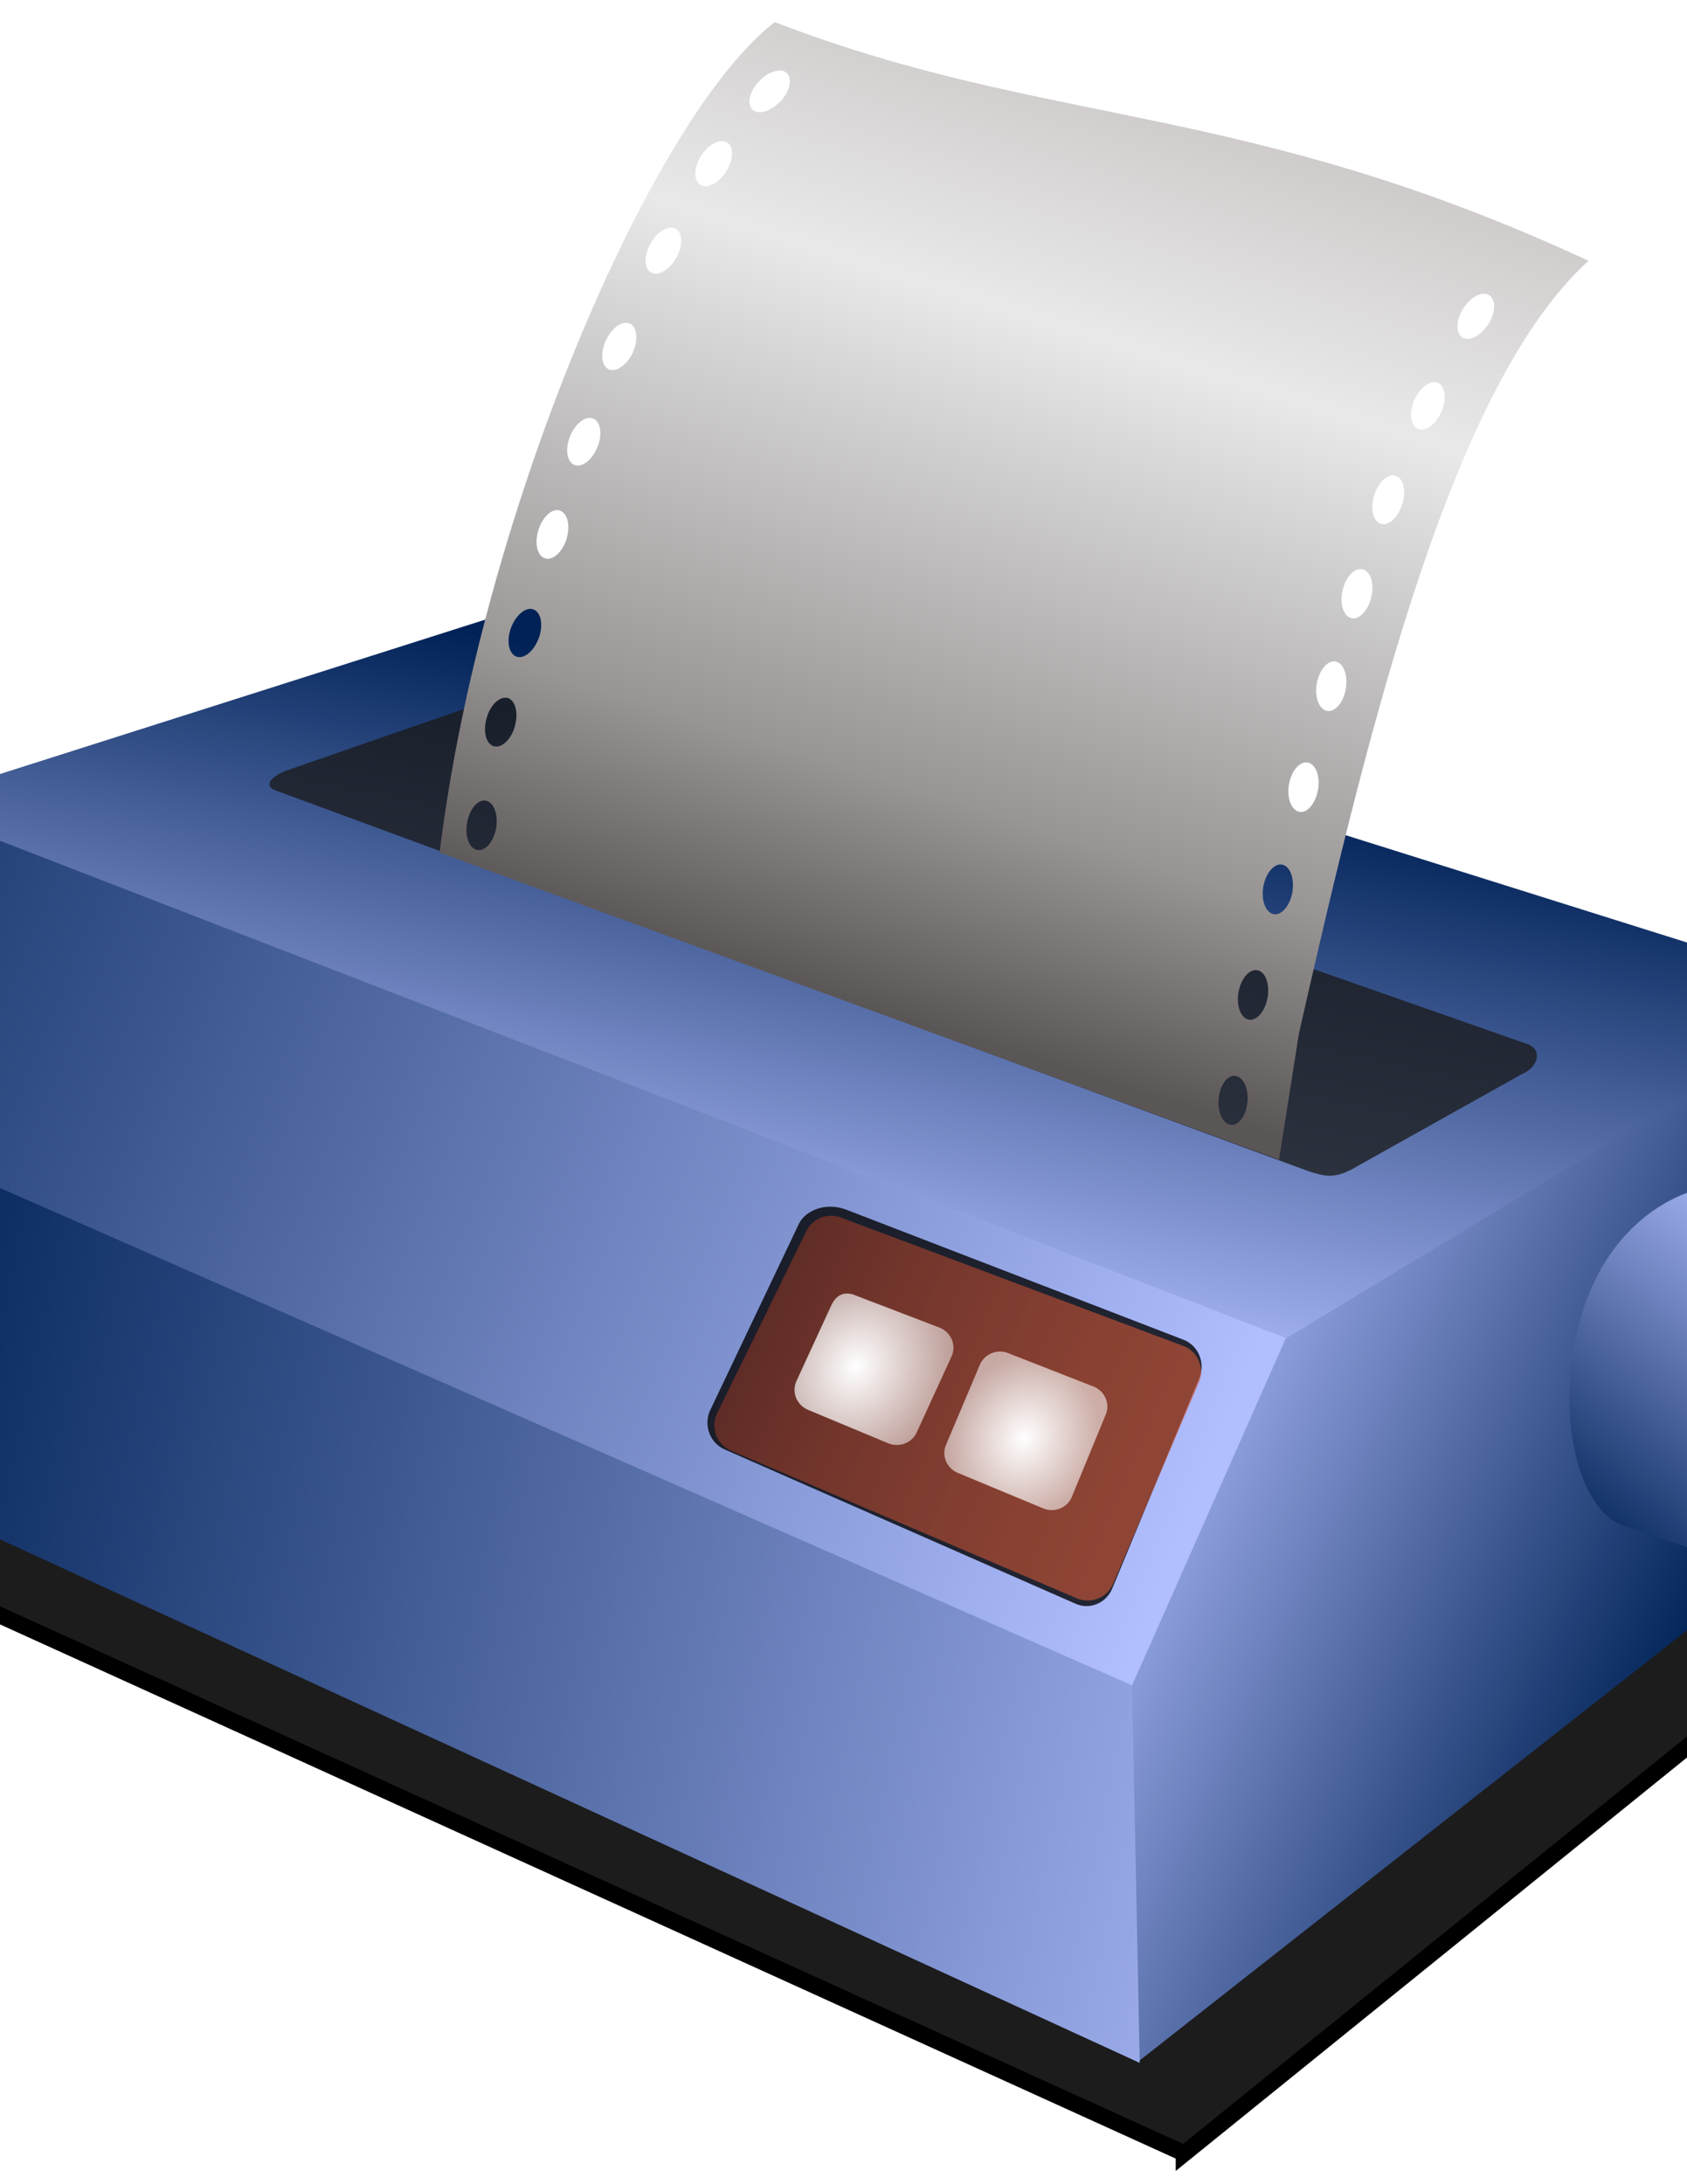 <?xml version="1.0"?>
<svg xmlns:rdf="http://www.w3.org/1999/02/22-rdf-syntax-ns#" xmlns="http://www.w3.org/2000/svg" xmlns:cc="http://creativecommons.org/ns#" xmlns:xlink="http://www.w3.org/1999/xlink" xmlns:dc="http://purl.org/dc/elements/1.1/" xmlns:svg="http://www.w3.org/2000/svg" id="svg2" fill-rule="evenodd" xml:space="preserve" viewBox="0 0 8500 11000" version="1.0">
 <defs id="defs4"><linearGradient id="linearGradient24421"><stop id="stop24423" stop-color="#002256" offset="0"/><stop id="stop24425" stop-color="#b1beff" offset="1"/></linearGradient><filter id="filter3687"><feGaussianBlur id="feGaussianBlur3689" stdDeviation="13.436"/></filter><radialGradient id="radialGradient3725" gradientUnits="userSpaceOnUse" cy="-6450.3" cx="25393" gradientTransform="matrix(.198 .085 -.1 .228 -2675.8 3818.3)" r="240.26"><stop id="stop3498" stop-color="#fff" offset="0"/><stop id="stop3500" stop-color="#fff" stop-opacity=".561" offset="1"/></radialGradient><radialGradient id="radialGradient3728" gradientUnits="userSpaceOnUse" cy="-6428" cx="24825" gradientTransform="matrix(.297 .132 -.162 .343 -5534.9 3383.9)" r="226.86"><stop id="stop3490" stop-color="#fff" offset="0"/><stop id="stop3492" stop-color="#fff" stop-opacity=".439" offset="1"/></radialGradient><linearGradient id="linearGradient3731" y2="4195.4" gradientUnits="userSpaceOnUse" x2="26090" gradientTransform="matrix(.169 .072 -.072 .169 -992.5 1954.6)" y1="4183.2" x1="24087"><stop id="stop3673" stop-color="#532724" offset="0"/><stop id="stop3675" stop-color="#d55b3a" stop-opacity=".612" offset="1"/></linearGradient><linearGradient id="linearGradient3737" y2="37.295" gradientUnits="userSpaceOnUse" x2="2004.1" gradientTransform="matrix(4.127 0 0 4.127 -5094.1 3401.4)" y1="200.54" x1="1952.5"><stop id="stop3649" stop-color="#5b5656" offset="0"/><stop id="stop3656" stop-color="#999595" offset=".221"/><stop id="stop15852" stop-color="#e9e9e9" offset=".701"/><stop id="stop3652" stop-color="#c8c3c3" offset="1"/></linearGradient><linearGradient id="linearGradient3740" y2="4796.2" xlink:href="#linearGradient24421" gradientUnits="userSpaceOnUse" x2="26416" gradientTransform="matrix(.202 0 0 .202 -2222.1 3590.1)" y1="2532.3" x1="20910"/><linearGradient id="linearGradient3743" y2="3120.3" xlink:href="#linearGradient24421" gradientUnits="userSpaceOnUse" x2="3261.1" gradientTransform="matrix(.521 0 0 .521 1563.9 3168.5)" y1="2660.4" x1="1115.8"/><linearGradient id="linearGradient3747" y2="4206.8" xlink:href="#linearGradient24421" gradientUnits="userSpaceOnUse" x2="28044" gradientTransform="matrix(.292 .036 -.039 .269 -4548 2245.5)" y1="4378.3" x1="28638"/><linearGradient id="linearGradient3750" y2="4502.8" xlink:href="#linearGradient24421" gradientUnits="userSpaceOnUse" x2="28617" gradientTransform="matrix(.285 .067 -.073 .263 -4299.8 1235.9)" y1="5403.5" x1="28177"/><linearGradient id="linearGradient3753" y2="4191.8" xlink:href="#linearGradient24421" gradientUnits="userSpaceOnUse" x2="25613" gradientTransform="matrix(.202 0 0 .202 -2222.1 3590.1)" y1="2161.8" x1="26017"/><linearGradient id="linearGradient3756" y2="4163.9" xlink:href="#linearGradient24421" gradientUnits="userSpaceOnUse" x2="26223" gradientTransform="matrix(.202 0 0 .202 -2222.1 3590.1)" y1="5094.9" x1="28244"/></defs>
<g id="g3759" transform="matrix(7.199 0 0 7.199 -16416 -25197)"><path id="path3658" d="m1715.6 298.63l8.5 25.57 323.9 143.64v0.16l143.6-113.34 29.8-9.2 15.5-39.19-521.3-7.64z" fill-rule="evenodd" fill-opacity=".988" transform="matrix(2.824 0 0 2.892 -2674.7 3653.4)" filter="url(#filter3687)" stroke="#000" stroke-width="4" fill="#1a1a1a"/><path id="path2459" d="m3072.3 4679.6l4 263.2 501.8-394.2v-352.8l-399.8 240.5-106 243.3z" fill="url(#linearGradient3756)" fill-rule="evenodd"/><path id="path2461" d="m3180.3 4436.4l397.5-240.3-881.5-277c-10.5-2.6-20.5-3.2-29.7-0.4l-452.8 144 966.5 373.7z" fill="url(#linearGradient3753)" fill-rule="evenodd"/><path id="path3557" d="m3517.7 4601.5l-101.1-34.1c-32.8-11.1-49.9-83.2-28.2-151.1 22.5-70.1 81.5-93.3 112.5-85.8l93.9 22.6" fill="url(#linearGradient3750)"/><path id="path3560" d="m3620 4491c-19 68.6-62.3 120-96.1 112.1-33.9-8-52.5-75.3-33.6-155.6 16.4-70.1 68.8-102.4 102.6-94.4 33.6 7.9 45.5 69.8 27.1 137.9z" fill="url(#linearGradient3747)"/><path id="rect3506" d="m2655.4 3987.4l693.2 242.8c11.6 3.4 8.7 16.4-3 21.2l-114.4 64c-16.7 10.2-23.6 7.6-35.6 3.8l-722.2-266.1c-8-2.8-5.1-8.8 6.6-13.7l148-51.3c11.7-4.8 19.4-3.5 27.4-0.7z" fill="#1a1a1a" fill-opacity=".776"/><path id="path2455" d="m2094.2 4249l14.2 226.1c2.8 24.3 12.3 26.5 20.6 32.4l949 435.7-5.4-265.5-978.4-428.7z" fill="url(#linearGradient3743)" fill-rule="evenodd"/><path id="path2453" d="m2093.5 4249.1l979.2 430 107.6-242.9-966.5-373.7-120.3 186.6z" fill="url(#linearGradient3740)" fill-rule="evenodd"/><path id="path3509" d="m2822.5 3515.5c-88.1 68.6-205.9 347.9-234.5 581l587.5 214.8 13.9-88.1c50.5-222.8 108.4-455 202.7-540.7-241.8-112.1-377.2-92.9-569.6-167zm2.3 34c2.5-0.3 4.6 0.2 6.2 1.7 4.1 3.8 2.2 12.7-4.3 19.7l-0.3 0.1c-6.6 7.1-15.3 9.7-19.4 5.8-4.2-3.9-2.1-12.8 4.5-19.8 4.1-4.4 9.1-7.1 13.3-7.5zm-39.6 49.2c1.5 0 2.9 0.3 4.1 1.1 4.8 3 4.4 12-0.8 20.1v0.3c-5.2 8.1-13.4 12.2-18.2 9.1-4.7-3.1-4.4-12.2 0.8-20.4 3.9-6.1 9.5-9.9 14.1-10.2zm-36.1 60.7c1.5-0.2 3 0 4.2 0.7 4.9 2.8 5.1 11.9 0.4 20.3l-0.1 0.1c-4.8 8.4-12.7 13-17.7 10.2-4.9-2.8-5-12-0.2-20.4 3.6-6.3 8.8-10.5 13.4-10.9zm-31.9 66.6c0.7-0.1 1.3 0 2 0 0.7 0.1 1.4 0.2 2 0.5 5.1 2.4 6 11.4 2 20.2v0.1c-4.2 8.8-11.8 14-16.9 11.6-5.2-2.4-6-11.6-1.8-20.4 3.1-6.7 8.2-11.3 12.7-12zm-23.8 66.4c0.7 0.1 1.4 0.2 2 0.4 5.3 2.2 6.7 11.1 3.1 20l-0.1 0.1c-3.6 9-10.9 14.6-16.1 12.4-5.3-2.1-6.6-11.1-3-20.1 3.2-7.8 9.1-13 14.1-12.8zm-23.4 64.5c0.7 0 1.4 0.1 2.1 0.3 5.4 1.6 7.5 10.4 4.8 19.6v0.2c-2.9 9.3-9.7 15.4-15.1 13.7-5.5-1.7-7.5-10.5-4.7-19.7 2.5-8.1 7.9-13.9 12.9-14.1zm648.5-151.4c1.5 0 2.9 0.3 4.1 1.1 4.8 3 4.6 12-0.5 20.1l-0.1 0.1c-5.2 8.2-13.4 12.4-18.2 9.3s-4.5-12.2 0.7-20.4c4-6.1 9.4-9.9 14-10.2zm-666.9 220.5c0.7 0 1.4 0.2 2 0.4 5.4 1.9 7.1 10.8 3.9 19.9l-0.1 0.1c-3.3 9.1-10.3 15-15.6 13-5.4-1.9-7.2-10.8-3.9-19.9 2.9-8 8.7-13.5 13.7-13.5zm633.1-158.6c0.7 0.1 1.4 0.3 2.1 0.6 5.1 2.2 6.2 11.1 2.4 19.9l-0.1 0.3c-3.9 8.9-11.3 14.2-16.5 11.9s-6.3-11.3-2.4-20.1c3.5-7.8 9.5-12.9 14.5-12.6zm-651.2 220.8c0.7 0 1.4-0.1 2.1 0.1 5.4 1.6 7.7 10.4 5.1 19.6v0.2c-2.6 9.3-9.3 15.6-14.8 14s-7.7-10.4-5-19.7c2.3-8.2 7.7-13.9 12.6-14.2zm621.5-155.5c0.7 0 1.4 0 2.1 0.3 5.4 1.6 7.6 10.4 4.8 19.6l-0.2 0.2c-2.8 9.3-9.5 15.4-14.9 13.7-5.5-1.7-7.6-10.6-4.7-19.9 2.6-8.1 7.9-13.7 12.9-13.9zm-636.8 227.5c0.7-0.2 1.3-0.2 2 0 5.6 0.9 8.9 9.3 7.4 18.8v0.1c-1.6 9.6-7.5 16.6-13.2 15.6-5.6-0.9-8.8-9.4-7.2-18.9 1.4-8.4 6.1-14.8 11-15.6zm613.6-162c0.7-0.1 1.5 0 2.2 0.1 5.5 1.3 8.3 9.7 6.2 19.1l-0.1 0.3c-2.2 9.4-8.4 16.1-14 14.8-5.5-1.3-8.3-10-6.1-19.5 1.9-8.2 6.9-14.3 11.8-14.8zm-18.9 64.6c0.7-0.1 1.3-0.1 2 0 5.6 0.9 8.9 9.2 7.4 18.7v0.3c-1.6 9.5-7.4 16.5-13.1 15.6-5.6-1-8.9-9.4-7.3-19 1.4-8.3 6.1-14.7 11-15.6zm-19.5 70.7c0.7-0.1 1.3-0.1 2.1 0 5.5 0.9 8.9 9.2 7.4 18.7l-0.1 0.2c-1.6 9.6-7.4 16.6-13 15.6-5.6-0.9-8.9-9.4-7.4-18.9 1.4-8.4 6.1-14.8 11-15.6zm-17.9 71.4c0.7-0.1 1.3-0.1 2 0 5.6 0.9 8.9 9.4 7.4 18.8v0.2c-1.6 9.5-7.4 16.6-13 15.7-5.7-0.9-9-9.5-7.4-19.1 1.4-8.3 6.1-14.7 11-15.6zm-17.4 73.9c0.7-0.1 1.4-0.1 2.1 0 5.6 0.9 8.9 9.2 7.4 18.7l-0.1 0.3c-1.6 9.5-7.4 16.5-13.1 15.6-5.6-1-8.9-9.4-7.3-19 1.4-8.3 6-14.7 11-15.6zm-15.6 74.1c0.7-0.2 1.4-0.2 2.1-0.2 5.6 0.4 9.5 8.2 8.9 17.6l-0.1 0.3c-0.7 9.5-5.8 16.8-11.4 16.4-5.5-0.4-9.5-8.4-8.8-17.8 0.6-8.3 4.6-15 9.3-16.3z" fill="url(#linearGradient3737)"/><path id="path2457" d="m3077.8 4949.3c2 0 3.9 0 0 0z" stroke="#000" stroke-width=".202px" fill="none"/><path id="path3504" d="m2872.3 4346.2l237.1 91.4c10 4.4 14.6 16.3 10.3 26.6l-60.9 147.1c-4.3 10.3-15.7 15.1-25.7 10.7l-245.7-108c-10-4.4-14.6-16.3-10.4-26.6l61.9-130c4.2-10.3 18.8-16.6 33.4-11.2z" fill-opacity=".8"/><path id="rect3669" d="m2869.6 4352.1l239.6 89.8c9.9 4.2 14.4 15.6 10.2 25.4l-60 140.7c-4.2 9.8-15.5 14.4-25.4 10.2l-242-103.3c-9.9-4.2-14.4-15.5-10.2-25.3l62.4-127.3c4.2-9.9 15.5-14.4 25.4-10.2z" fill="url(#linearGradient3731)"/><path id="rect2511" d="m2879.6 4406.5l59 22.6c7.7 3.5 11.2 12.4 7.7 19.9l-24.4 53.2c-3.5 7.5-12.5 10.8-20.3 7.4l-56.1-23.4c-7.8-3.5-11.2-12.4-7.8-19.9l24.5-53.2c3.5-7.5 9.6-10.1 17.4-6.6z" fill="url(#radialGradient3728)"/><path id="rect3484" d="m2986.5 4446.9l59.8 23.4c7.7 3.5 11.2 12.4 7.7 19.9l-23.7 57.5c-3.5 7.6-12.5 10.9-20.3 7.4l-59.7-24.8c-7.7-3.5-11.2-12.4-7.7-19.9l23.7-56c3.5-7.6 12.5-10.9 20.2-7.5z" fill="url(#radialGradient3725)"/></g></svg>
